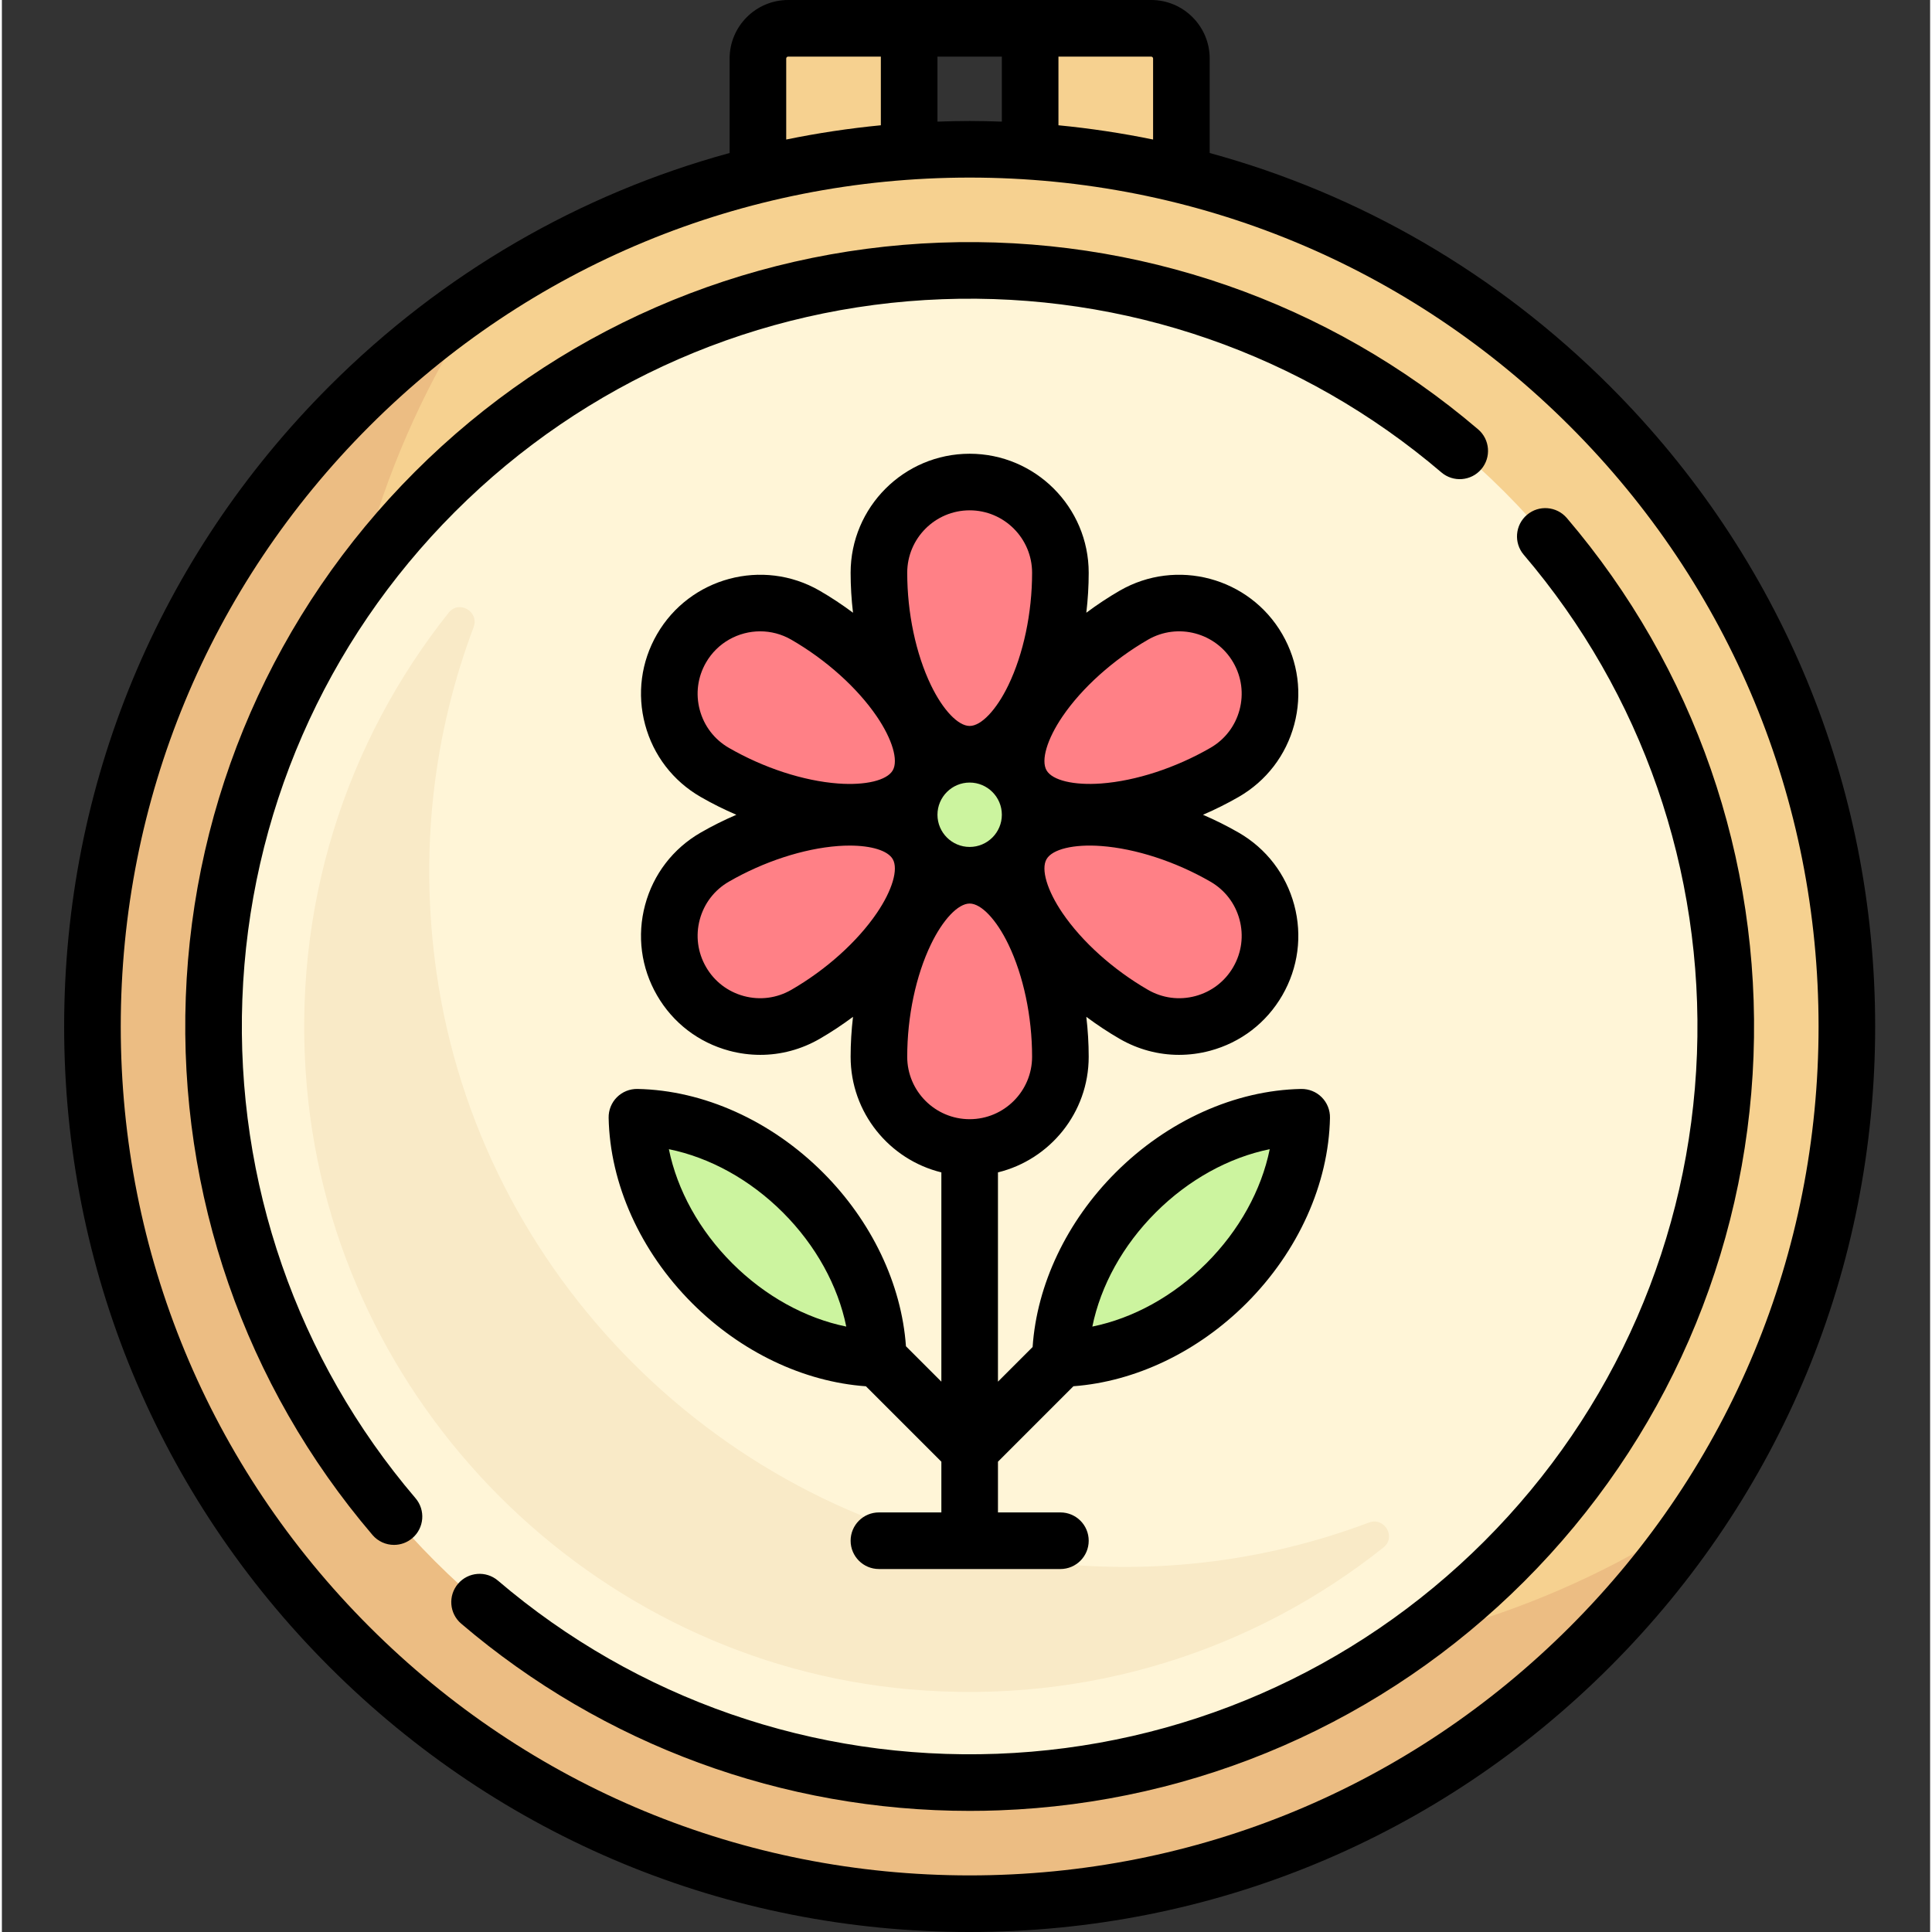 <svg xmlns="http://www.w3.org/2000/svg" height="512pt" viewBox="-16 0 511 512" width="512pt"><rect x="-16" y="0" width="511" height="512" fill="#333333" stroke="none"/><path d="m296.582 46.426v-30.91c0-4.426-3.59-8.016-8.016-8.016h-32.066v32.066h-32.066v-32.066h-32.062c-4.43 0-8.016 3.59-8.016 8.016v30.91c-104.363 25.875-180.91 122.215-176.145 235.633 4.941 117.598 99.516 214.441 216.977 221.953 135.309 8.648 247.75-98.535 247.75-231.98 0-109.035-75.082-200.5-176.355-225.605zm0 0" fill="#f6d190"></path><path d="m304.598 440.371c-128.387 0-232.469-104.082-232.469-232.469 0-47.797 14.441-92.215 39.18-129.16-62.289 41.707-103.309 112.699-103.309 193.289 0 128.391 104.078 232.469 232.469 232.469 80.59 0 151.582-41.02 193.289-103.309-36.945 24.734-81.363 39.18-129.16 39.18zm0 0" fill="#ecbd83"></path><path d="m440.871 272.031c0 110.68-89.723 200.402-200.402 200.402s-200.402-89.723-200.402-200.402 89.723-200.402 200.402-200.402 200.402 89.723 200.402 200.402zm0 0" fill="#fff5d7"></path><path d="m256.5 215.918c0 8.855-7.18 16.031-16.031 16.031-8.855 0-16.031-7.176-16.031-16.031 0-8.852 7.176-16.031 16.031-16.031 8.852 0 16.031 7.18 16.031 16.031zm0 0" fill="#ccf49f"></path><path d="m196.285 316.027c-9.777-9.777-21.375-15.98-32.848-18.57-5.914-1.336-11.102 3.855-9.77 9.77 2.586 11.473 8.793 23.074 18.57 32.852 9.777 9.777 21.375 15.98 32.852 18.57 5.914 1.332 11.102-3.855 9.77-9.77-2.59-11.477-8.793-23.074-18.574-32.852zm0 0" fill="#ccf49f"></path><path d="m284.465 316.027c9.777-9.777 21.375-15.98 32.848-18.57 5.914-1.336 11.102 3.855 9.77 9.77-2.586 11.473-8.793 23.074-18.57 32.852-9.777 9.777-21.375 15.98-32.852 18.57-5.914 1.332-11.102-3.855-9.77-9.77 2.59-11.477 8.797-23.074 18.574-32.852zm0 0" fill="#ccf49f"></path><path d="m64.824 288.059c7.426 84.039 75.586 152.195 159.625 159.621 47.641 4.207 91.746-10.574 125.691-37.59 3.449-2.746.266-8.152-3.859-6.598-27.941 10.527-59.086 14.496-91.66 9.812-79.906-11.484-143.934-75.516-155.422-155.422-4.684-32.574-.719-63.723 9.812-91.664 1.551-4.125-3.855-7.305-6.598-3.855-27.02 33.941-41.801 78.051-37.59 125.695zm0 0" fill="#f9eac7"></path><g fill="#ff8086"><path d="m264.516 151.789c0 24.051-10.766 48.098-24.047 48.098s-24.047-24.047-24.047-48.098c0-13.281 10.766-24.047 24.047-24.047s24.047 10.766 24.047 24.047zm0 0"></path><path d="m216.422 280.047c0-24.047 10.766-48.098 24.047-48.098s24.047 24.051 24.047 48.098c0 13.281-10.766 24.051-24.047 24.051s-24.047-10.77-24.047-24.051zm0 0"></path><path d="m283.98 268.809c-20.828-12.023-36.27-33.371-29.629-44.875 6.641-11.5 32.852-8.801 53.676 3.223 11.504 6.641 15.445 21.352 8.805 32.852-6.641 11.504-21.348 15.441-32.852 8.801zm0 0"></path><path d="m196.953 163.027c20.828 12.023 36.273 33.375 29.633 44.875-6.645 11.504-32.852 8.801-53.68-3.223-11.5-6.641-15.441-21.348-8.801-32.852 6.641-11.5 21.348-15.441 32.848-8.801zm0 0"></path><path d="m196.953 268.809c20.828-12.023 36.273-33.371 29.633-44.875-6.645-11.5-32.852-8.801-53.68 3.223-11.5 6.641-15.441 21.352-8.801 32.852 6.641 11.504 21.348 15.441 32.848 8.801zm0 0"></path><path d="m283.98 163.027c-20.828 12.023-36.27 33.375-29.629 44.875 6.641 11.504 32.852 8.801 53.676-3.223 11.504-6.641 15.445-21.348 8.805-32.852-6.641-11.5-21.348-15.441-32.852-8.801zm0 0"></path></g><path d="m410.152 102.352c-29.914-29.914-66.336-50.953-106.07-61.805v-25.031c0-8.555-6.961-15.516-15.516-15.516h-96.195c-8.555 0-15.516 6.961-15.516 15.516v25.031c-39.734 10.852-76.156 31.891-106.07 61.805-45.324 45.324-70.285 105.582-70.285 169.68 0 64.102 24.961 124.359 70.285 169.684 45.324 45.324 105.586 70.285 169.684 70.285s124.359-24.961 169.684-70.285c45.324-45.324 70.285-105.586 70.285-169.684s-24.961-124.359-70.285-169.68zm-121.07-86.836v21.461c-8.25-1.691-16.617-2.957-25.082-3.777v-18.199h24.562c.285 0 .52.23.52.516zm-48.613 16.547c-2.855 0-5.695.07-8.531.168v-17.23h17.062v17.23c-2.836-.098-5.68-.168-8.531-.168zm-48.613-16.547c0-.285.23-.516.516-.516h24.562v18.199c-8.461.82-16.832 2.086-25.078 3.777zm207.688 415.594c-42.488 42.488-98.984 65.891-159.074 65.891s-116.586-23.402-159.078-65.891c-42.488-42.492-65.891-98.988-65.891-159.078s23.402-116.586 65.891-159.074c42.492-42.492 98.988-65.895 159.078-65.895s116.586 23.402 159.074 65.895c42.492 42.488 65.895 98.984 65.895 159.074s-23.402 116.586-65.895 159.078zm0 0"></path><path d="m47.727 264.785c1.805-48.762 21.812-94.629 56.34-129.156 34.523-34.527 80.395-54.535 129.156-56.336 48.504-1.801 95.465 14.504 132.258 45.895 3.148 2.688 7.883 2.312 10.57-.84 2.688-3.148 2.312-7.883-.836-10.57-39.66-33.836-90.281-51.414-142.547-49.477-52.559 1.945-101.996 23.508-139.207 60.723-37.215 37.211-58.781 86.648-60.723 139.207-1.934 52.262 15.637 102.887 49.473 142.547 1.484 1.738 3.59 2.633 5.711 2.633 1.719 0 3.449-.59 4.863-1.797 3.148-2.688 3.523-7.422.836-10.57-31.387-36.793-47.688-83.762-45.895-132.258zm0 0"></path><path d="m398.727 137.285c-2.691-3.148-7.426-3.523-10.574-.836-3.152 2.688-3.527 7.422-.84 10.574 31.391 36.789 47.691 83.762 45.898 132.258-1.805 48.758-21.812 94.629-56.34 129.156-34.523 34.527-80.395 54.531-129.156 56.336-48.492 1.797-95.465-14.504-132.258-45.895-3.148-2.688-7.883-2.312-10.57.836-2.691 3.152-2.316 7.887.836 10.574 37.688 32.152 85.273 49.617 134.762 49.617 2.59 0 5.188-.047 7.785-.145 52.559-1.941 101.996-23.508 139.211-60.719 37.211-37.215 58.777-86.652 60.719-139.207 1.934-52.266-15.637-102.891-49.473-142.551zm0 0"></path><path d="m267.969 367.367c16.434-1.223 32.977-9.117 45.848-21.988 13.73-13.73 21.801-31.648 22.141-49.152.039-2.039-.754-4.008-2.195-5.449-1.441-1.441-3.379-2.223-5.449-2.195-17.504.34-35.418 8.41-49.152 22.145-12.973 12.973-20.883 29.676-22.008 46.242l-9.184 9.184v-55.461c13.785-3.375 24.047-15.832 24.047-30.641 0-3.523-.219-7.07-.633-10.582 2.836 2.113 5.801 4.078 8.848 5.84 4.863 2.805 10.258 4.238 15.723 4.238 2.742 0 5.5-.359 8.219-1.086 8.141-2.184 14.941-7.402 19.156-14.699 4.211-7.301 5.332-15.801 3.152-23.941-2.184-8.141-7.402-14.941-14.699-19.156-3.051-1.758-6.234-3.344-9.484-4.742 3.25-1.398 6.434-2.984 9.484-4.742 7.297-4.215 12.52-11.02 14.699-19.156 2.18-8.141 1.059-16.641-3.152-23.938-8.699-15.066-28.031-20.246-43.098-11.551-3.047 1.762-6.012 3.73-8.848 5.844.414-3.516.633-7.062.633-10.582 0-17.398-14.152-31.551-31.547-31.551-17.398 0-31.547 14.152-31.547 31.551 0 3.52.219 7.07.633 10.582-2.836-2.113-5.801-4.082-8.852-5.844-15.062-8.695-34.395-3.516-43.094 11.551-4.215 7.297-5.332 15.797-3.152 23.938 2.18 8.141 7.402 14.941 14.699 19.156 3.047 1.758 6.234 3.344 9.484 4.742-3.25 1.398-6.438 2.98-9.484 4.742-7.297 4.215-12.52 11.02-14.699 19.156-2.18 8.141-1.062 16.645 3.152 23.941 4.211 7.297 11.016 12.516 19.156 14.699 2.719.727 5.477 1.086 8.215 1.086 5.469 0 10.863-1.434 15.723-4.238 3.051-1.762 6.016-3.727 8.852-5.84-.414 3.512-.633 7.062-.633 10.582 0 14.812 10.262 27.266 24.047 30.641v55.461l-9.383-9.379c-1.172-16.504-9.074-33.129-21.996-46.047-13.734-13.734-31.648-21.805-49.152-22.145-2.047-.035-4.008.754-5.449 2.195-1.441 1.441-2.234 3.41-2.195 5.449.34 17.504 8.41 35.422 22.145 49.152 12.918 12.922 29.543 20.824 46.039 22l19.992 19.988v13.441h-16.547c-4.145 0-7.5 3.355-7.5 7.5 0 4.141 3.355 7.5 7.5 7.5h48.094c4.145 0 7.5-3.359 7.5-7.5 0-4.145-3.355-7.5-7.5-7.5h-16.547v-13.441zm21.797-46.035c8.711-8.711 19.387-14.578 30.227-16.785-2.203 10.84-8.07 21.516-16.781 30.227-8.715 8.711-19.387 14.578-30.23 16.785 2.207-10.844 8.074-21.516 16.785-30.227zm-112.223 13.441c-8.711-8.711-14.582-19.387-16.785-30.227 10.84 2.203 21.516 8.07 30.227 16.781s14.578 19.387 16.785 30.23c-10.844-2.207-21.516-8.074-30.227-16.785zm54.395-118.855c0-4.703 3.828-8.531 8.531-8.531s8.531 3.828 8.531 8.531-3.828 8.531-8.531 8.531-8.531-3.824-8.531-8.531zm80.051 27.781c1.145 4.273.559 8.73-1.652 12.559-2.207 3.828-5.777 6.566-10.047 7.711-4.27 1.145-8.73.559-12.559-1.652-9.219-5.324-17.48-12.746-22.664-20.359-4.094-6.016-5.75-11.617-4.219-14.27 1.531-2.656 7.211-4.023 14.469-3.484 9.188.684 19.742 4.125 28.965 9.449 3.828 2.211 6.566 5.777 7.707 10.047zm-24.258-74.176c7.902-4.562 18.043-1.844 22.605 6.055 2.211 3.828 2.797 8.289 1.652 12.559s-3.883 7.84-7.711 10.047c-9.219 5.324-19.777 8.77-28.961 9.449-7.258.535-12.938-.828-14.469-3.48s.125-8.254 4.219-14.273c5.18-7.609 13.445-15.031 22.664-20.355zm-47.262-34.281c9.125 0 16.547 7.422 16.547 16.547 0 10.648-2.293 21.516-6.297 29.809-3.164 6.555-7.188 10.789-10.25 10.789-3.066 0-7.086-4.234-10.25-10.789-4.004-8.293-6.297-19.16-6.297-29.809 0-9.125 7.422-16.547 16.547-16.547zm-71.523 52.895c-1.145-4.27-.555-8.727 1.652-12.555 3.062-5.305 8.637-8.273 14.359-8.273 2.809 0 5.648.715 8.246 2.215 9.223 5.324 17.484 12.746 22.668 20.359 4.094 6.016 5.75 11.617 4.219 14.27-1.531 2.656-7.211 4.023-14.469 3.484-9.188-.684-19.742-4.125-28.965-9.449-3.828-2.211-6.566-5.781-7.711-10.051zm24.258 74.18c-3.824 2.207-8.285 2.797-12.555 1.652-4.27-1.145-7.84-3.883-10.047-7.711-2.211-3.828-2.797-8.289-1.656-12.559 1.145-4.266 3.883-7.836 7.711-10.047 9.223-5.324 19.777-8.766 28.965-9.449 1.051-.078 2.066-.113 3.039-.113 5.773 0 10.117 1.324 11.43 3.598 1.531 2.652-.125 8.254-4.219 14.27-5.184 7.613-13.445 15.035-22.668 20.359zm30.719 17.73c0-10.648 2.293-21.512 6.297-29.805 3.164-6.555 7.184-10.793 10.25-10.793 3.062 0 7.086 4.238 10.25 10.793 4.004 8.293 6.297 19.156 6.297 29.805 0 9.125-7.422 16.551-16.547 16.551s-16.547-7.426-16.547-16.551zm0 0"></path></svg>